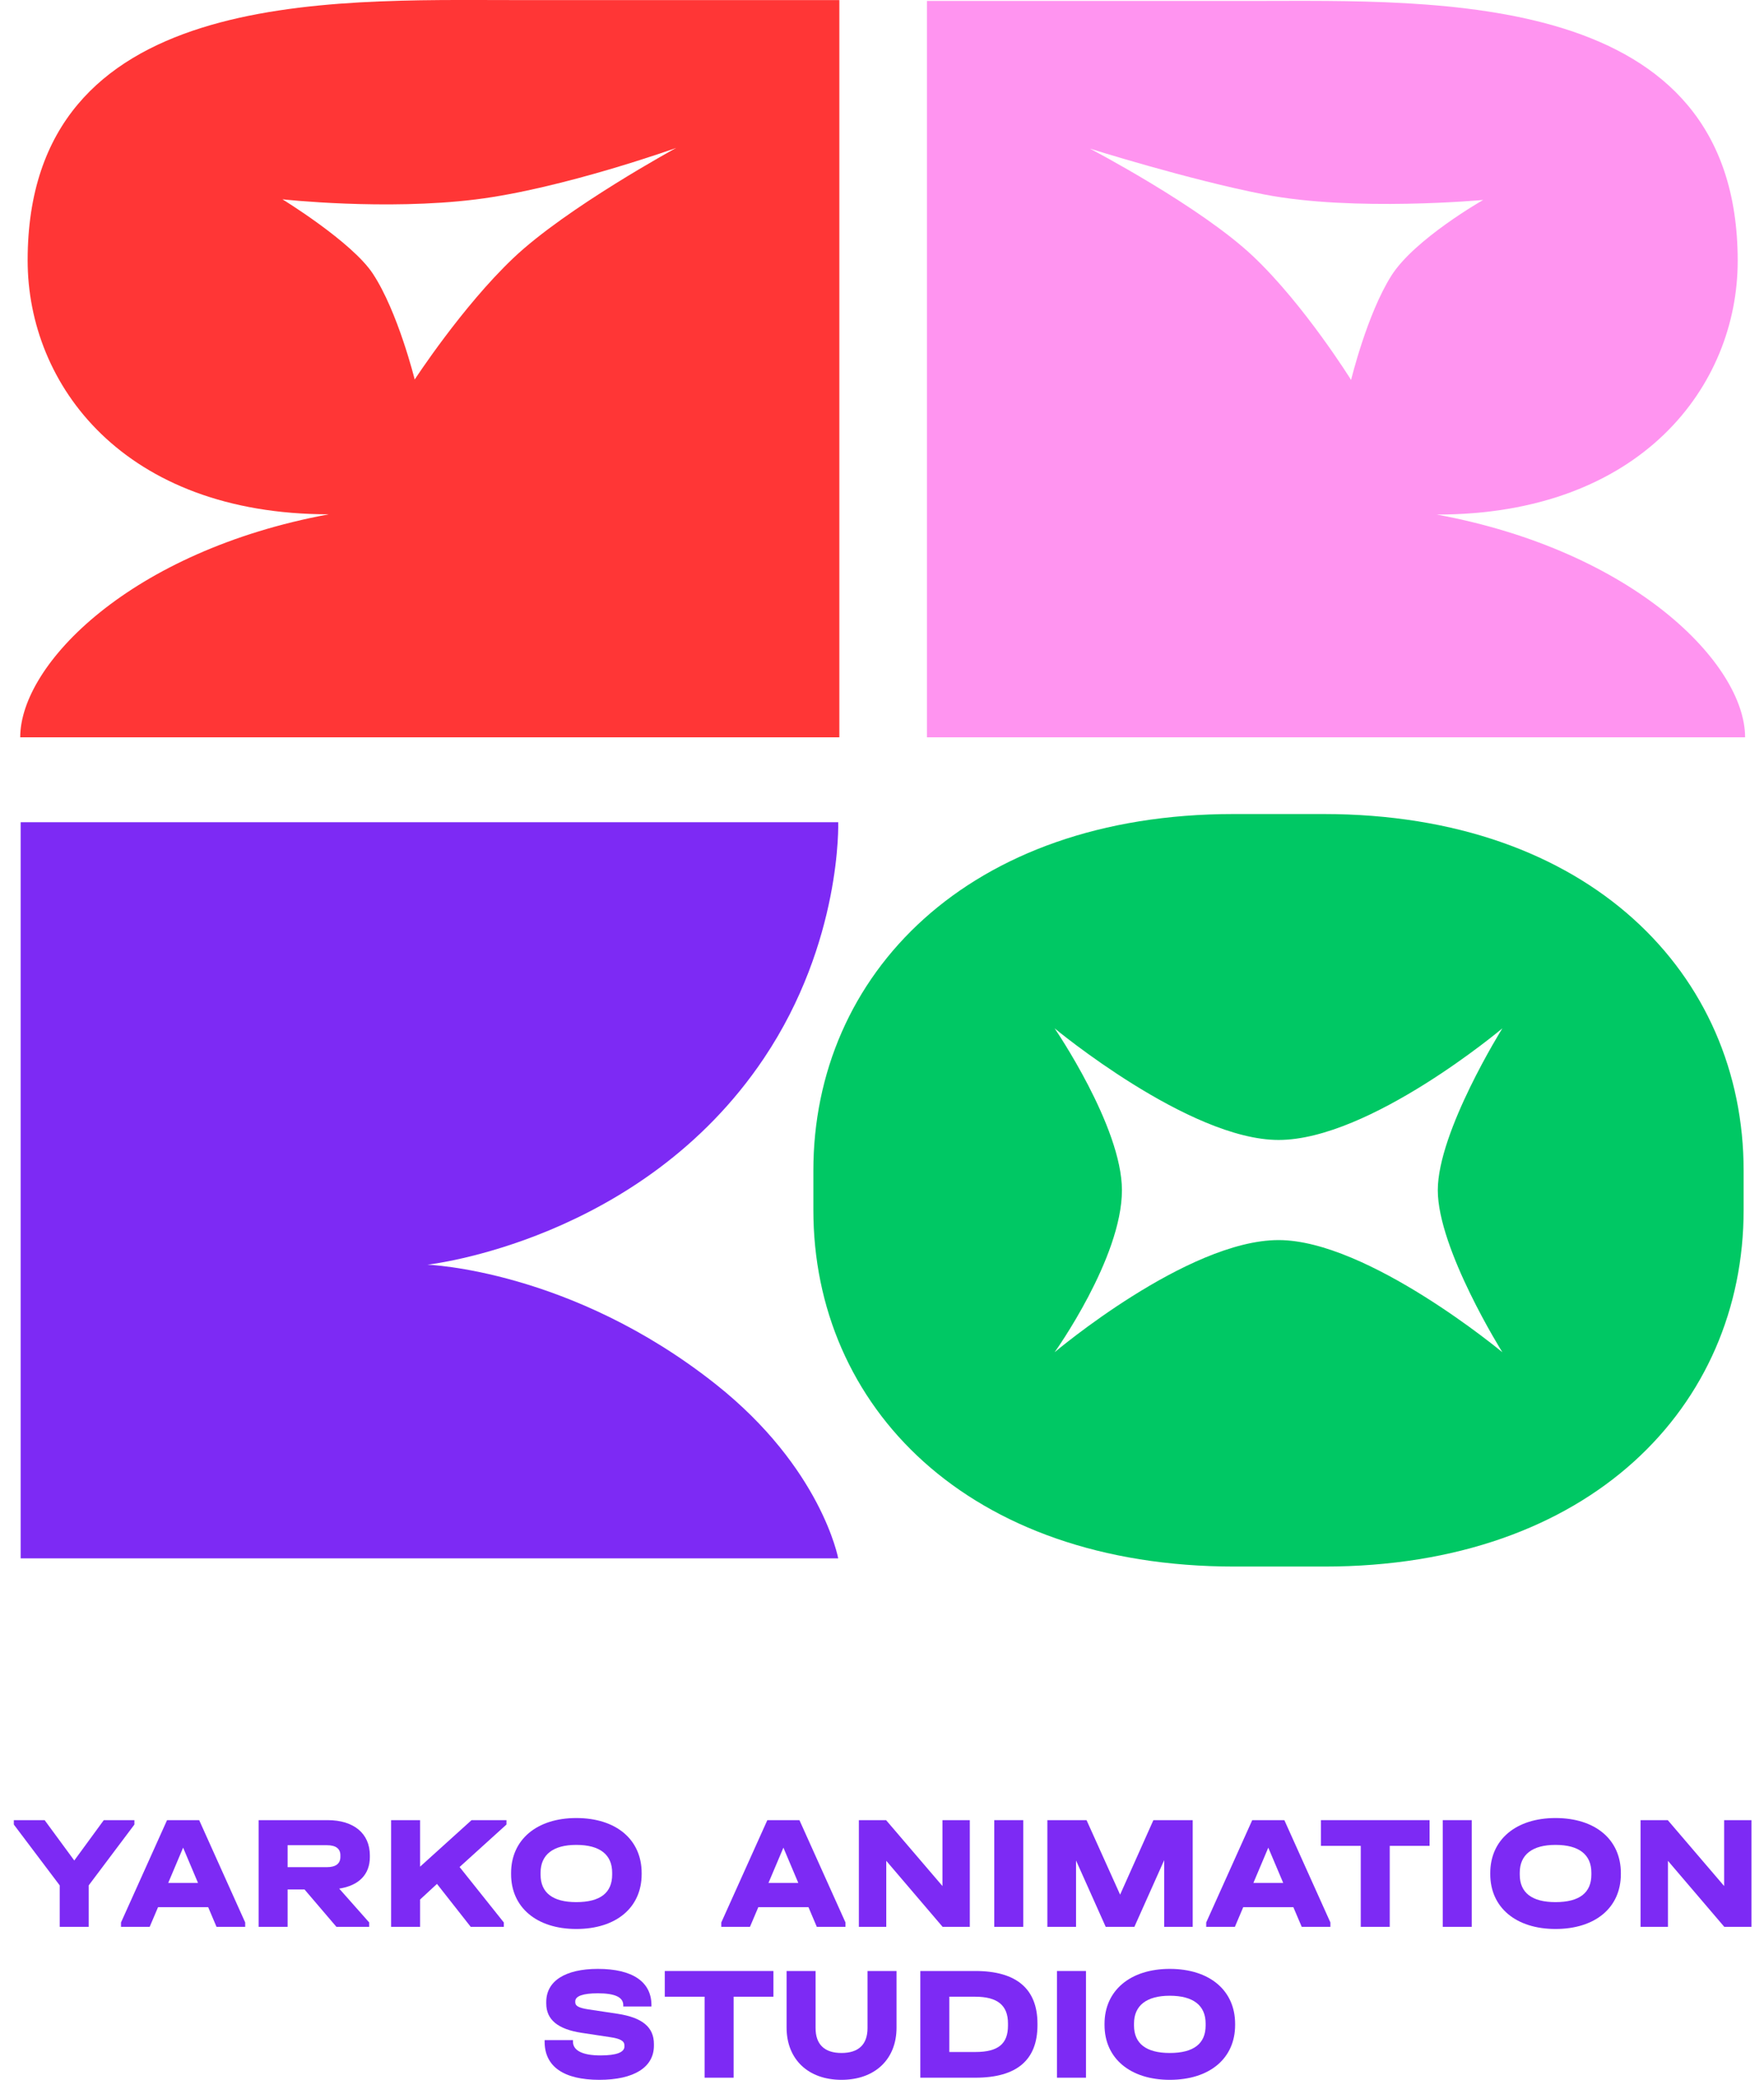 <?xml version="1.0" encoding="UTF-8"?> <svg xmlns="http://www.w3.org/2000/svg" width="67" height="79" viewBox="0 0 67 79" fill="none"><path d="M5.105 69.136V69.303L3.369 71.614V73.189H2.268V71.614L0.525 69.303V69.136H1.695L2.821 70.669L3.942 69.136H5.105Z" fill="#7D2AF4"></path><path d="M7.521 71.521L6.955 70.181L6.389 71.521H7.521ZM9.313 73.023V73.189H8.224L7.907 72.442H6.003L5.685 73.189H4.596V73.023L6.345 69.136H7.565L9.313 73.023Z" fill="#7D2AF4"></path><path d="M12.928 70.471C12.928 70.218 12.754 70.088 12.418 70.088H10.924V70.922H12.418C12.754 70.922 12.928 70.786 12.928 70.533V70.471ZM12.884 71.737L14.023 73.023V73.189H12.778L11.565 71.768H10.924V73.189H9.823V69.136H12.443C13.438 69.136 14.048 69.643 14.048 70.477V70.539C14.048 71.194 13.637 71.62 12.884 71.737Z" fill="#7D2AF4"></path><path d="M19.236 69.303L17.456 70.916L19.136 73.023V73.189H17.879L16.597 71.558L15.956 72.151V73.189H14.855V69.136H15.956V70.903L17.91 69.136H19.236V69.303Z" fill="#7D2AF4"></path><path d="M23.251 71.206V71.132C23.251 70.446 22.784 70.076 21.888 70.076C21.011 70.076 20.532 70.446 20.532 71.132V71.206C20.532 71.892 20.992 72.25 21.888 72.25C22.803 72.25 23.251 71.892 23.251 71.206ZM19.412 71.188V71.144C19.412 69.878 20.389 69.056 21.888 69.056C23.407 69.056 24.371 69.878 24.371 71.144V71.188C24.371 72.454 23.407 73.27 21.888 73.27C20.389 73.27 19.412 72.454 19.412 71.188Z" fill="#7D2AF4"></path><path d="M30.321 71.521L29.755 70.181L29.188 71.521H30.321ZM32.113 73.023V73.189H31.024L30.707 72.442H28.802L28.485 73.189H27.396V73.023L29.145 69.136H30.364L32.113 73.023Z" fill="#7D2AF4"></path><path d="M36.835 69.136V73.189H35.802L33.662 70.681V73.189H32.622V69.136H33.655L35.796 71.639V69.136H36.835Z" fill="#7D2AF4"></path><path d="M37.764 69.136H38.866V73.189H37.764V69.136Z" fill="#7D2AF4"></path><path d="M45.301 73.189H44.218V70.656L43.086 73.189H41.997L40.87 70.669V73.189H39.781V69.136H41.269L42.544 71.966L43.808 69.136H45.301V73.189Z" fill="#7D2AF4"></path><path d="M48.739 71.521L48.172 70.181L47.606 71.521H48.739ZM50.531 73.023V73.189H49.442L49.124 72.442H47.22L46.903 73.189H45.814V73.023L47.562 69.136H48.782L50.531 73.023Z" fill="#7D2AF4"></path><path d="M51.684 70.113H50.172V69.136H54.298V70.113H52.785V73.189H51.684V70.113Z" fill="#7D2AF4"></path><path d="M54.798 69.136H55.899V73.189H54.798V69.136Z" fill="#7D2AF4"></path><path d="M60.443 71.206V71.132C60.443 70.446 59.976 70.076 59.08 70.076C58.202 70.076 57.723 70.446 57.723 71.132V71.206C57.723 71.892 58.184 72.25 59.08 72.25C59.994 72.25 60.443 71.892 60.443 71.206ZM56.603 71.188V71.144C56.603 69.878 57.58 69.056 59.08 69.056C60.598 69.056 61.563 69.878 61.563 71.144V71.188C61.563 72.454 60.598 73.27 59.08 73.27C57.58 73.27 56.603 72.454 56.603 71.188Z" fill="#7D2AF4"></path><path d="M66.525 69.136V73.189H65.492L63.351 70.681V73.189H62.312V69.136H63.345L65.486 71.639V69.136H66.525Z" fill="#7D2AF4"></path><path d="M20.686 77.554V77.492H21.763V77.554C21.763 77.888 22.13 78.073 22.808 78.073C23.412 78.073 23.717 77.956 23.717 77.733V77.69C23.717 77.529 23.567 77.437 23.188 77.381L22.086 77.214C21.196 77.078 20.748 76.72 20.748 76.102V76.04C20.748 75.25 21.464 74.786 22.709 74.786C24.022 74.786 24.743 75.274 24.743 76.164V76.213H23.673V76.164C23.673 75.861 23.356 75.713 22.709 75.713C22.148 75.713 21.85 75.818 21.85 76.016V76.059C21.85 76.195 21.987 76.269 22.354 76.325L23.455 76.491C24.395 76.634 24.837 76.998 24.837 77.641V77.702C24.837 78.524 24.078 79 22.765 79C21.408 79 20.686 78.493 20.686 77.554Z" fill="#7D2AF4"></path><path d="M26.762 75.843H25.25V74.866H29.376V75.843H27.864V78.919H26.762V75.843Z" fill="#7D2AF4"></path><path d="M29.876 77.017V74.867H30.977V77.035C30.977 77.653 31.314 77.98 31.961 77.98C32.614 77.98 32.95 77.653 32.95 77.035V74.867H34.052V77.017C34.052 78.221 33.23 79 31.961 79C30.691 79 29.876 78.215 29.876 77.017Z" fill="#7D2AF4"></path><path d="M37.046 77.943C37.911 77.943 38.285 77.634 38.285 76.942V76.856C38.285 76.17 37.886 75.843 37.04 75.843H36.057V77.943H37.046ZM34.955 74.866H37.046C38.608 74.866 39.405 75.546 39.405 76.868V76.924C39.405 78.246 38.621 78.919 37.046 78.919H34.955V74.866Z" fill="#7D2AF4"></path><path d="M40.147 74.866H41.248V78.919H40.147V74.866Z" fill="#7D2AF4"></path><path d="M45.792 76.936V76.862C45.792 76.176 45.325 75.806 44.429 75.806C43.551 75.806 43.072 76.176 43.072 76.862V76.936C43.072 77.622 43.533 77.98 44.429 77.98C45.344 77.98 45.792 77.622 45.792 76.936ZM41.952 76.918V76.874C41.952 75.608 42.929 74.786 44.429 74.786C45.947 74.786 46.912 75.608 46.912 76.874V76.918C46.912 78.184 45.947 79 44.429 79C42.929 79 41.952 78.184 41.952 76.918Z" fill="#7D2AF4"></path><path d="M0.785 31.231H31.837C31.837 31.231 31.985 35.771 29.013 40.2C24.347 47.155 16.232 48.038 16.232 48.038C16.232 48.038 21.689 48.222 27.186 52.579C31.204 55.764 31.837 59.193 31.837 59.193H0.785V31.231Z" fill="#7D2AF4"></path><path d="M57.063 51.364C57.063 51.364 51.946 47.103 48.562 47.103C45.096 47.103 40.056 51.364 40.056 51.364C40.056 51.364 42.613 47.79 42.613 45.209C42.613 42.795 40.056 39.06 40.056 39.06C40.056 39.06 45.163 43.3 48.562 43.3C52.028 43.3 57.063 39.06 57.063 39.06C57.063 39.06 54.61 42.981 54.61 45.209C54.61 47.449 57.063 51.364 57.063 51.364ZM50.267 30.92H46.853C36.783 30.92 30.893 37.015 30.893 44.464V45.96C30.893 53.409 36.742 59.504 46.891 59.504H50.3C60.4 59.504 66.226 53.409 66.226 45.96V44.464C66.226 37.015 60.364 30.92 50.267 30.92Z" fill="#00C864"></path><path d="M41.396 5.645C41.396 5.645 45.151 6.828 48.012 7.385C51.423 8.05 56.334 7.595 56.334 7.595C56.334 7.595 53.723 9.08 52.844 10.475C51.92 11.94 51.317 14.432 51.317 14.432C51.317 14.432 49.551 11.591 47.609 9.748C45.597 7.839 41.396 5.645 41.396 5.645ZM35.207 0.036V28.006H66.282C66.282 25.228 62.085 20.934 54.575 19.545C62.341 19.545 66.001 14.648 66.001 9.911C66.001 -0.441 54.575 0.036 47.568 0.036H35.207Z" fill="#FF94F0"></path><path d="M19.5 9.8C17.555 11.645 15.751 14.416 15.751 14.416C15.751 14.416 15.116 11.845 14.162 10.396C13.367 9.187 10.728 7.571 10.728 7.571C10.728 7.571 14.619 8.003 18.073 7.575C21.371 7.166 25.683 5.619 25.683 5.619C25.683 5.619 21.514 7.889 19.5 9.8ZM19.505 0.003C12.489 0.003 1.05 -0.474 1.05 9.89C1.05 14.633 4.714 19.535 12.489 19.535C4.97 20.926 0.768 25.225 0.768 28.006H31.88V0.003H19.505Z" fill="#FF3636"></path></svg> 